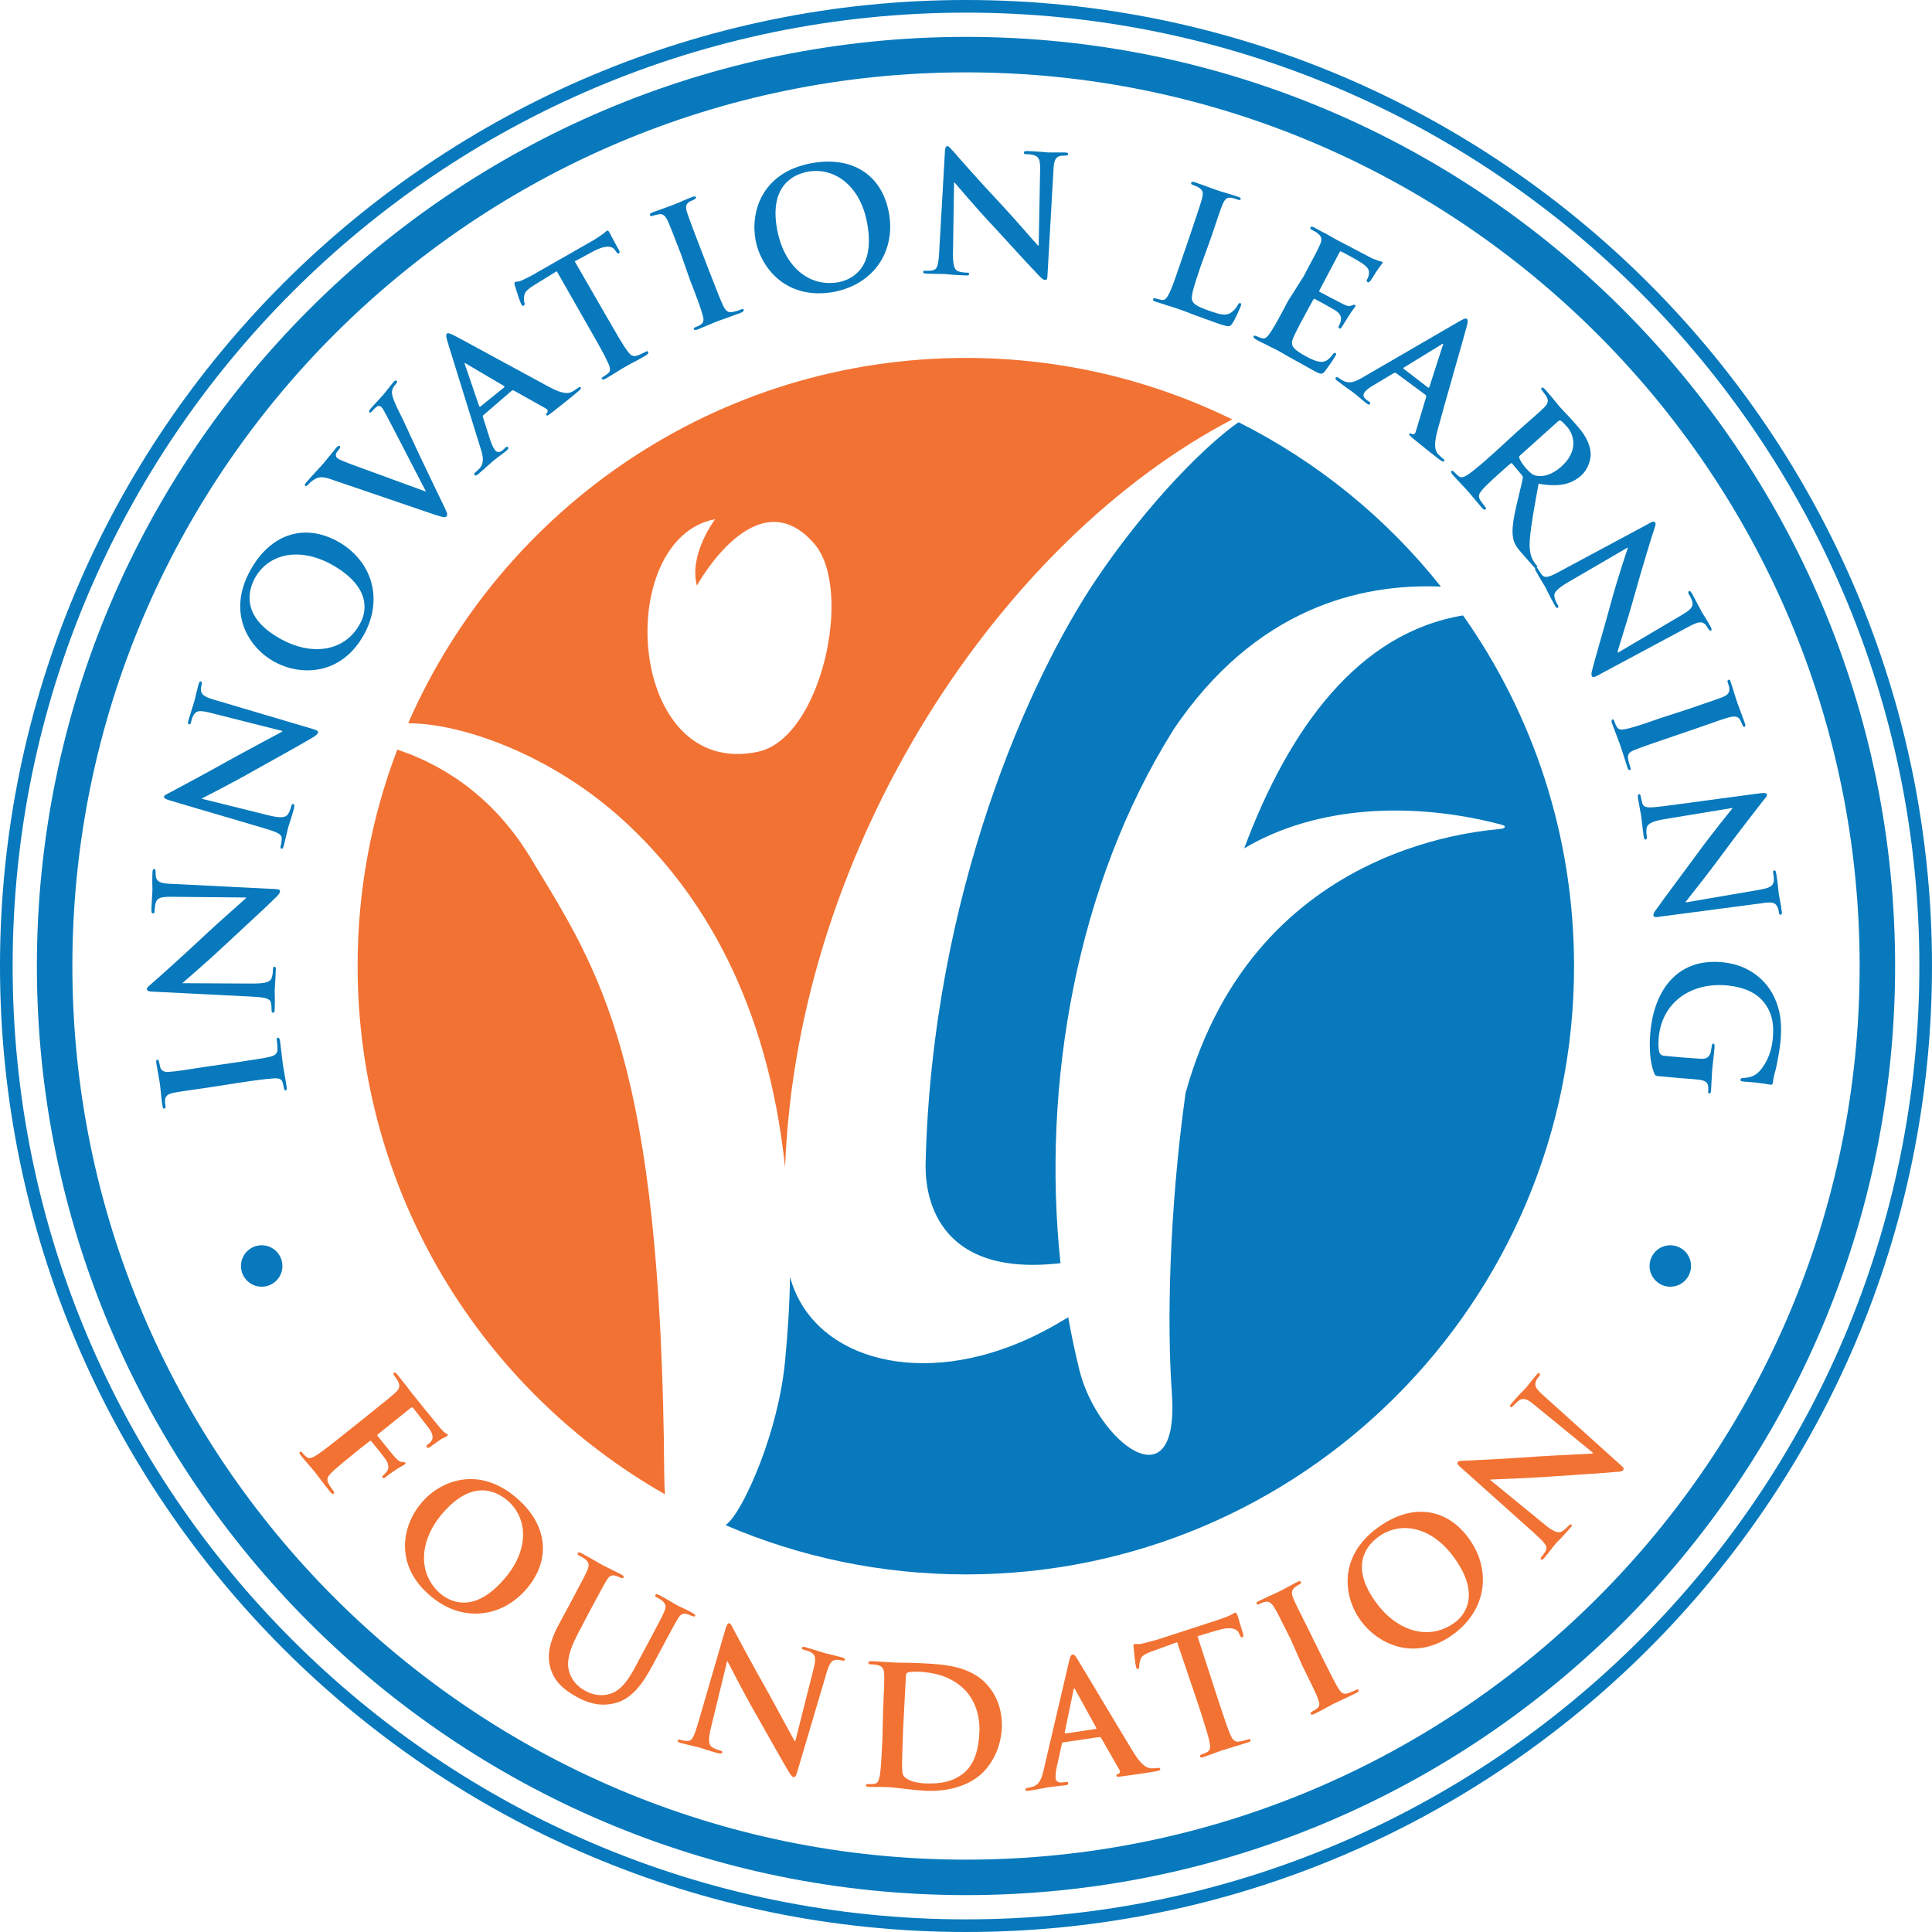 <svg width="120" height="120" viewBox="0 0 120 120" fill="none" xmlns="http://www.w3.org/2000/svg">
<path d="M41.258 91.658C41.084 65.738 37.2 60.305 32.967 53.301C30.502 49.221 27.186 47.389 24.676 46.56C23.084 50.727 22.211 55.265 22.211 59.978C22.211 74.05 29.891 86.312 41.302 92.814C41.28 92.465 41.258 92.072 41.258 91.658Z" fill="#F27233"/>
<path d="M76.931 26.226C75.076 27.491 71.389 31.091 68.094 35.978C63.949 42.131 57.905 55.506 57.491 72.24C57.447 74.007 57.949 79.375 65.869 78.458C64.691 67.418 66.851 54.938 72.851 45.382C72.872 45.338 72.851 45.382 72.872 45.338C77.934 37.811 84.458 36.218 89.498 36.437C86.116 32.182 81.84 28.691 76.931 26.226Z" fill="#0779BC"/>
<path d="M25.352 44.923C28.756 44.923 34.298 46.931 38.662 50.901C43.593 55.374 47.672 62.203 48.763 72.501C49.527 52.407 62.269 33.491 76.538 26.051C71.542 23.607 65.934 22.232 60 22.232C44.509 22.232 31.178 31.571 25.352 44.923ZM47.083 46.691C38.902 48.436 38.051 33.447 44.422 32.247C44.422 32.247 42.763 34.429 43.287 36.371C43.287 36.371 46.996 29.585 50.596 33.796C53.018 36.654 51.011 45.861 47.083 46.691Z" fill="#F27233"/>
<path d="M90.873 38.226C84.392 39.295 80.073 45.207 77.28 52.691C81.818 50.007 87.774 49.789 93.207 51.207C93.731 51.338 93.316 51.469 93.316 51.469C92.836 51.6 78.043 51.993 73.636 67.898C72.611 75.273 72.48 82.255 72.785 86.509C73.287 93.622 68.138 89.52 67.047 85.113C66.785 84.044 66.545 82.931 66.349 81.818C65.345 82.429 64.298 82.996 63.273 83.411C56.749 86.138 50.422 84.284 49.069 79.309C49.047 80.967 48.938 82.713 48.763 84.524C48.349 88.931 46.298 93.426 45.36 94.451C45.273 94.56 45.163 94.647 45.076 94.735C49.658 96.698 54.698 97.789 60 97.789C80.858 97.789 97.767 80.88 97.767 60.022C97.767 51.884 95.214 44.378 90.873 38.226Z" fill="#0779BC"/>
<path d="M12.939 67.549C11.39 67.767 11.106 67.811 10.779 67.877C10.43 67.942 10.277 68.073 10.255 68.313C10.233 68.422 10.255 68.575 10.277 68.684C10.299 68.793 10.277 68.858 10.19 68.858C10.124 68.858 10.102 68.793 10.081 68.618C10.015 68.226 9.972 67.571 9.928 67.287C9.884 67.026 9.775 66.437 9.71 66.044C9.688 65.913 9.71 65.826 9.753 65.826C9.841 65.804 9.862 65.869 9.884 65.978C9.906 66.088 9.928 66.153 9.95 66.284C10.037 66.546 10.233 66.611 10.582 66.567C10.91 66.546 11.193 66.502 12.764 66.262L14.575 66C15.557 65.847 16.386 65.738 16.801 65.629C17.062 65.564 17.237 65.455 17.237 65.149C17.237 64.997 17.215 64.778 17.193 64.626C17.172 64.517 17.193 64.451 17.259 64.451C17.324 64.451 17.368 64.517 17.39 64.626C17.477 65.302 17.543 65.957 17.586 66.218C17.63 66.458 17.739 67.091 17.804 67.506C17.826 67.637 17.804 67.724 17.739 67.724C17.695 67.724 17.651 67.702 17.63 67.571C17.608 67.418 17.564 67.287 17.543 67.2C17.477 67.004 17.281 66.96 16.997 66.982C16.561 67.004 15.753 67.113 14.75 67.266L12.939 67.549Z" fill="#0779BC"/>
<path d="M15.709 61.09C16.517 61.09 16.778 60.981 16.866 60.763C16.931 60.588 16.953 60.392 16.953 60.218C16.953 60.108 16.975 60.043 17.04 60.043C17.127 60.043 17.149 60.13 17.127 60.283C17.106 60.959 17.062 61.374 17.062 61.57C17.062 61.657 17.084 62.159 17.062 62.683C17.062 62.814 17.04 62.901 16.953 62.901C16.887 62.901 16.866 62.836 16.866 62.727C16.866 62.596 16.866 62.399 16.822 62.268C16.756 62.007 16.451 61.941 15.556 61.898L9.469 61.592C9.273 61.592 9.12 61.548 9.12 61.439C9.12 61.33 9.251 61.243 9.447 61.068C9.578 60.959 11.302 59.432 12.851 57.97C13.571 57.294 15.12 55.941 15.273 55.788V55.745L10.626 55.701C9.993 55.701 9.796 55.767 9.687 56.028C9.622 56.181 9.622 56.421 9.6 56.574C9.6 56.705 9.556 56.748 9.491 56.727C9.404 56.727 9.404 56.617 9.404 56.465C9.426 55.919 9.469 55.439 9.469 55.221C9.469 55.112 9.447 54.719 9.469 54.218C9.469 54.087 9.491 53.977 9.578 53.977C9.644 53.977 9.666 54.043 9.666 54.174C9.666 54.283 9.666 54.37 9.687 54.479C9.753 54.763 9.971 54.872 10.56 54.894L17.084 55.221C17.302 55.221 17.411 55.265 17.389 55.374C17.389 55.483 17.258 55.614 17.149 55.723C16.517 56.356 15.12 57.621 14.007 58.668C12.851 59.759 11.564 60.85 11.346 61.047V61.068L15.709 61.09Z" fill="#0779BC"/>
<path d="M16.669 50.639C17.454 50.836 17.738 50.77 17.869 50.596C17.978 50.443 18.043 50.247 18.087 50.094C18.109 49.985 18.152 49.919 18.218 49.941C18.305 49.963 18.283 50.05 18.262 50.203C18.087 50.858 17.934 51.25 17.891 51.425C17.869 51.512 17.76 51.992 17.629 52.516C17.585 52.647 17.563 52.734 17.476 52.712C17.411 52.69 17.411 52.625 17.433 52.538C17.476 52.407 17.498 52.232 17.498 52.079C17.498 51.796 17.214 51.687 16.342 51.425L10.494 49.701C10.298 49.636 10.167 49.57 10.189 49.483C10.211 49.374 10.363 49.33 10.603 49.199C10.756 49.112 12.785 48.043 14.64 46.996C15.512 46.516 17.323 45.556 17.52 45.447L17.542 45.403L13.047 44.268C12.436 44.116 12.218 44.138 12.065 44.356C11.956 44.487 11.891 44.727 11.869 44.858C11.825 44.967 11.803 45.01 11.738 44.988C11.651 44.967 11.672 44.858 11.716 44.705C11.869 44.181 12.022 43.723 12.087 43.505C12.109 43.396 12.196 43.003 12.327 42.523C12.371 42.392 12.393 42.305 12.48 42.327C12.545 42.348 12.545 42.414 12.523 42.523C12.502 42.632 12.48 42.697 12.48 42.828C12.48 43.134 12.676 43.265 13.222 43.439L19.483 45.294C19.702 45.359 19.789 45.425 19.745 45.512C19.723 45.621 19.571 45.708 19.44 45.796C18.676 46.254 17.018 47.17 15.687 47.912C14.312 48.697 12.785 49.461 12.545 49.592V49.614L16.669 50.639Z" fill="#0779BC"/>
<path d="M17.04 41.105C15.491 40.255 14.051 38.116 15.556 35.411C16.8 33.164 18.894 32.487 20.967 33.622C23.04 34.778 23.869 37.113 22.603 39.425C21.163 42 18.633 41.978 17.04 41.105ZM20.596 35.062C18.567 33.949 16.669 34.407 15.84 35.891C15.273 36.938 15.185 38.444 17.433 39.687C19.309 40.734 21.382 40.516 22.342 38.771C22.712 38.16 23.214 36.524 20.596 35.062Z" fill="#0779BC"/>
<path d="M20.531 29.76C19.942 29.563 19.745 29.629 19.418 29.847C19.287 29.934 19.178 30.065 19.112 30.131C19.047 30.196 19.003 30.196 18.96 30.174C18.894 30.131 18.96 30.021 19.069 29.912C19.418 29.498 19.832 29.083 20.072 28.8C20.247 28.603 20.552 28.21 20.88 27.818C20.967 27.73 21.054 27.643 21.098 27.709C21.163 27.752 21.12 27.818 21.076 27.883C20.967 28.014 20.88 28.123 20.858 28.232C20.858 28.32 20.88 28.385 20.945 28.451C21.054 28.538 21.316 28.647 21.709 28.8L26.422 30.523L26.443 30.501C25.876 29.41 24.24 26.225 23.891 25.592C23.825 25.461 23.738 25.331 23.672 25.265C23.607 25.221 23.52 25.178 23.432 25.243C23.323 25.309 23.214 25.418 23.127 25.527C23.061 25.592 22.996 25.658 22.952 25.614C22.887 25.57 22.931 25.483 23.061 25.331C23.411 24.938 23.716 24.632 23.803 24.523C23.912 24.392 24.218 24 24.414 23.76C24.502 23.651 24.567 23.607 24.632 23.651C24.698 23.694 24.654 23.76 24.589 23.847C24.523 23.934 24.371 24.087 24.349 24.305C24.327 24.458 24.371 24.698 24.676 25.352C25.156 26.291 25.396 26.88 25.985 28.123C26.683 29.607 27.229 30.72 27.469 31.221C27.752 31.811 27.84 31.963 27.731 32.072C27.643 32.181 27.491 32.116 26.989 31.963L20.531 29.76Z" fill="#0779BC"/>
<path d="M30.022 25.789C29.978 25.832 29.978 25.854 30 25.92L30.458 27.36C30.546 27.622 30.655 27.84 30.742 27.949C30.851 28.102 31.026 28.145 31.266 27.927L31.375 27.818C31.462 27.731 31.506 27.731 31.549 27.774C31.593 27.84 31.571 27.883 31.484 27.971C31.222 28.189 30.873 28.429 30.611 28.647C30.524 28.712 30.109 29.105 29.695 29.454C29.586 29.542 29.52 29.563 29.477 29.498C29.433 29.454 29.455 29.411 29.52 29.345C29.586 29.28 29.695 29.192 29.76 29.127C30.087 28.778 30.022 28.385 29.847 27.84L27.797 21.229C27.709 20.923 27.687 20.793 27.753 20.727C27.818 20.662 27.927 20.705 28.167 20.814C28.713 21.098 32.618 23.236 34.124 24.043C35.018 24.523 35.346 24.436 35.542 24.327C35.673 24.262 35.804 24.152 35.913 24.087C35.978 24.043 36.022 24 36.066 24.065C36.109 24.131 36.066 24.196 35.76 24.436C35.477 24.676 34.887 25.156 34.233 25.658C34.08 25.767 33.993 25.854 33.949 25.789C33.906 25.745 33.927 25.702 33.993 25.614C34.036 25.549 34.036 25.44 33.906 25.374L31.92 24.262C31.877 24.24 31.833 24.24 31.789 24.262L30.022 25.789ZM31.309 24.065C31.353 24.022 31.331 24 31.309 23.978L28.975 22.603C28.931 22.582 28.909 22.538 28.866 22.56C28.844 22.582 28.866 22.625 28.887 22.669L29.76 25.222C29.782 25.265 29.804 25.287 29.847 25.243L31.309 24.065Z" fill="#0779BC"/>
<path d="M34.582 16.844L33.273 17.651C32.771 17.957 32.575 18.131 32.553 18.415C32.531 18.611 32.553 18.742 32.575 18.808C32.597 18.895 32.597 18.938 32.531 18.982C32.466 19.026 32.422 18.982 32.379 18.895C32.291 18.742 32.008 17.848 31.986 17.76C31.942 17.629 31.942 17.564 31.986 17.52C32.051 17.477 32.204 17.52 32.422 17.411C32.706 17.28 33.055 17.106 33.339 16.931L36.895 14.902C37.179 14.727 37.353 14.597 37.484 14.509C37.593 14.4 37.659 14.357 37.702 14.335C37.768 14.291 37.811 14.357 37.877 14.488C37.986 14.684 38.313 15.317 38.444 15.535C38.488 15.622 38.51 15.688 38.444 15.731C38.379 15.775 38.335 15.731 38.248 15.6L38.182 15.513C38.029 15.295 37.637 15.186 36.83 15.622L35.695 16.233L37.811 19.898C38.291 20.727 38.684 21.426 38.968 21.797C39.142 22.037 39.295 22.189 39.6 22.08C39.731 22.037 39.95 21.927 40.08 21.862C40.19 21.797 40.233 21.797 40.255 21.862C40.299 21.927 40.233 21.993 40.146 22.058C39.557 22.407 38.968 22.691 38.728 22.844C38.531 22.953 37.964 23.324 37.615 23.52C37.506 23.586 37.419 23.586 37.375 23.542C37.353 23.498 37.375 23.455 37.484 23.389C37.615 23.302 37.724 23.237 37.789 23.171C37.942 23.04 37.899 22.8 37.768 22.538C37.593 22.146 37.2 21.426 36.72 20.597L34.582 16.844Z" fill="#0779BC"/>
<path d="M42.283 15.752C41.716 14.29 41.607 14.007 41.476 13.723C41.324 13.396 41.171 13.265 40.931 13.309C40.822 13.331 40.691 13.352 40.56 13.396C40.473 13.44 40.407 13.44 40.364 13.352C40.342 13.287 40.407 13.243 40.56 13.178C40.931 13.047 41.542 12.829 41.825 12.72C42.065 12.632 42.633 12.37 42.982 12.24C43.113 12.196 43.2 12.174 43.222 12.24C43.243 12.327 43.2 12.349 43.113 12.392C43.025 12.436 42.938 12.479 42.829 12.523C42.589 12.676 42.567 12.872 42.676 13.2C42.785 13.505 42.873 13.789 43.44 15.251L44.094 16.952C44.465 17.89 44.749 18.654 44.945 19.047C45.076 19.287 45.207 19.44 45.513 19.374C45.665 19.352 45.883 19.287 46.014 19.221C46.123 19.178 46.189 19.2 46.189 19.243C46.211 19.309 46.145 19.374 46.036 19.418C45.404 19.658 44.771 19.876 44.531 19.963C44.313 20.05 43.702 20.312 43.331 20.465C43.2 20.509 43.134 20.509 43.091 20.443C43.069 20.4 43.091 20.356 43.222 20.312C43.374 20.247 43.483 20.203 43.549 20.138C43.724 20.029 43.724 19.832 43.636 19.549C43.527 19.134 43.243 18.37 42.873 17.432L42.283 15.752Z" fill="#0779BC"/>
<path d="M46.931 14.923C46.604 13.178 47.302 10.734 50.356 10.145C52.887 9.665 54.742 10.822 55.2 13.156C55.658 15.491 54.371 17.629 51.797 18.131C48.895 18.654 47.28 16.712 46.931 14.923ZM53.847 13.789C53.411 11.52 51.818 10.363 50.16 10.669C49.004 10.887 47.782 11.803 48.284 14.334C48.698 16.451 50.182 17.891 52.124 17.52C52.844 17.367 54.415 16.712 53.847 13.789Z" fill="#0779BC"/>
<path d="M59.192 15.687C59.171 16.494 59.301 16.778 59.498 16.843C59.672 16.909 59.869 16.931 60.022 16.931C60.131 16.931 60.196 16.953 60.196 17.018C60.196 17.105 60.109 17.127 59.956 17.105C59.28 17.083 58.865 17.04 58.669 17.018C58.581 17.018 58.08 17.018 57.556 16.996C57.425 16.996 57.338 16.974 57.338 16.887C57.338 16.822 57.403 16.8 57.512 16.822C57.643 16.822 57.84 16.822 57.971 16.778C58.232 16.712 58.298 16.407 58.342 15.512L58.691 9.425C58.691 9.229 58.734 9.076 58.843 9.076C58.952 9.076 59.04 9.229 59.214 9.403C59.323 9.534 60.829 11.258 62.291 12.807C62.967 13.527 64.298 15.076 64.472 15.251H64.516L64.603 10.603C64.625 9.971 64.538 9.774 64.298 9.665C64.145 9.6 63.905 9.578 63.752 9.578C63.621 9.578 63.578 9.534 63.6 9.469C63.6 9.382 63.709 9.382 63.861 9.382C64.407 9.403 64.887 9.447 65.105 9.469C65.214 9.469 65.607 9.469 66.109 9.469C66.24 9.469 66.349 9.491 66.349 9.578C66.349 9.643 66.283 9.665 66.152 9.665C66.043 9.665 65.956 9.665 65.847 9.687C65.563 9.753 65.454 9.971 65.432 10.56L65.061 17.083C65.061 17.302 65.018 17.411 64.909 17.389C64.8 17.389 64.669 17.258 64.56 17.149C63.927 16.494 62.661 15.098 61.636 13.985C60.545 12.829 59.454 11.52 59.28 11.323H59.258L59.192 15.687Z" fill="#0779BC"/>
<path d="M74.575 16.538C74.161 17.782 73.921 18.458 74.073 18.72C74.182 18.916 74.422 19.069 75.186 19.331C75.71 19.505 76.081 19.636 76.43 19.44C76.582 19.352 76.801 19.113 76.888 18.938C76.931 18.851 76.975 18.807 77.041 18.829C77.106 18.851 77.106 18.894 77.062 19.025C77.019 19.134 76.713 19.854 76.539 20.094C76.408 20.291 76.342 20.312 75.841 20.16C75.142 19.92 74.641 19.723 74.204 19.571C73.768 19.396 73.419 19.265 73.026 19.134C72.917 19.091 72.699 19.025 72.459 18.96C72.241 18.872 71.979 18.807 71.782 18.742C71.651 18.698 71.586 18.654 71.63 18.567C71.651 18.523 71.695 18.502 71.804 18.545C71.957 18.589 72.066 18.611 72.175 18.633C72.393 18.654 72.502 18.458 72.633 18.196C72.83 17.803 73.091 17.018 73.397 16.123L73.986 14.4C74.488 12.916 74.575 12.633 74.662 12.327C74.75 11.978 74.728 11.803 74.422 11.629C74.357 11.585 74.226 11.542 74.117 11.498C74.008 11.454 73.964 11.432 73.986 11.345C74.008 11.28 74.095 11.28 74.226 11.323C74.684 11.476 75.295 11.716 75.557 11.803C75.797 11.891 76.517 12.087 76.888 12.218C77.019 12.262 77.084 12.305 77.062 12.371C77.041 12.436 76.975 12.436 76.866 12.393C76.757 12.349 76.604 12.305 76.473 12.283C76.19 12.24 76.059 12.393 75.928 12.72C75.797 13.025 75.71 13.309 75.208 14.793L74.575 16.538Z" fill="#0779BC"/>
<path d="M80.967 17.17C81.709 15.774 81.84 15.534 81.971 15.228C82.124 14.901 82.124 14.727 81.862 14.508C81.796 14.443 81.644 14.356 81.513 14.29C81.404 14.247 81.36 14.181 81.404 14.116C81.447 14.05 81.513 14.072 81.644 14.137C81.884 14.268 82.145 14.421 82.385 14.53C82.626 14.661 82.822 14.792 82.953 14.857C83.236 15.01 85.069 15.97 85.244 16.058C85.418 16.123 85.593 16.188 85.658 16.21C85.702 16.232 85.767 16.232 85.833 16.254C85.876 16.276 85.876 16.319 85.855 16.363C85.811 16.428 85.724 16.516 85.462 16.908C85.396 16.996 85.178 17.388 85.091 17.476C85.047 17.519 85.004 17.563 84.938 17.519C84.873 17.476 84.873 17.432 84.916 17.345C84.96 17.279 85.025 17.127 85.025 16.996C85.047 16.799 85.025 16.647 84.589 16.341C84.436 16.232 83.498 15.708 83.302 15.621C83.258 15.599 83.215 15.621 83.193 15.687L81.971 17.999C81.927 18.065 81.927 18.108 81.971 18.13C82.167 18.239 83.215 18.785 83.433 18.894C83.651 19.003 83.804 19.047 83.935 18.981C84.044 18.938 84.109 18.916 84.153 18.938C84.196 18.959 84.196 18.981 84.175 19.047C84.153 19.09 84.022 19.221 83.738 19.679C83.629 19.854 83.411 20.203 83.367 20.268C83.324 20.334 83.28 20.443 83.193 20.399C83.127 20.356 83.127 20.312 83.149 20.268C83.193 20.181 83.258 20.05 83.28 19.919C83.324 19.723 83.28 19.505 82.953 19.287C82.778 19.177 81.884 18.676 81.665 18.567C81.622 18.545 81.6 18.567 81.556 18.632L81.164 19.352C80.989 19.657 80.553 20.487 80.422 20.77C80.095 21.403 80.182 21.621 81.098 22.123C81.338 22.254 81.709 22.45 82.015 22.472C82.32 22.494 82.516 22.363 82.778 22.014C82.844 21.927 82.887 21.905 82.953 21.927C83.018 21.97 82.996 22.036 82.931 22.123C82.822 22.341 82.407 22.908 82.276 23.083C82.08 23.279 82.015 23.236 81.665 23.061C80.989 22.69 80.487 22.407 80.095 22.188C79.702 21.97 79.44 21.796 79.156 21.665C79.047 21.621 78.851 21.512 78.633 21.403C78.415 21.294 78.175 21.185 78 21.076C77.891 21.01 77.826 20.945 77.869 20.879C77.891 20.836 77.935 20.836 78.044 20.879C78.175 20.945 78.305 20.988 78.393 21.01C78.589 21.076 78.742 20.901 78.916 20.639C79.156 20.29 79.549 19.57 79.986 18.719L80.967 17.17Z" fill="#0779BC"/>
<path d="M86.706 23.17C86.662 23.149 86.641 23.149 86.575 23.17L85.266 23.956C85.026 24.087 84.83 24.261 84.764 24.349C84.655 24.501 84.633 24.654 84.895 24.85L85.026 24.938C85.113 25.003 85.135 25.047 85.091 25.09C85.048 25.156 84.982 25.134 84.895 25.069C84.633 24.872 84.306 24.567 84.044 24.37C83.957 24.305 83.477 23.978 83.062 23.65C82.953 23.563 82.91 23.52 82.975 23.454C83.019 23.41 83.062 23.41 83.128 23.454C83.193 23.52 83.324 23.585 83.39 23.629C83.804 23.869 84.175 23.716 84.655 23.432L90.633 19.963C90.917 19.81 91.026 19.745 91.113 19.81C91.179 19.876 91.179 19.985 91.113 20.225C90.96 20.836 89.717 25.112 89.281 26.749C89.019 27.73 89.171 28.014 89.302 28.189C89.412 28.298 89.52 28.407 89.63 28.494C89.695 28.538 89.739 28.581 89.695 28.647C89.651 28.712 89.564 28.669 89.259 28.429C88.975 28.21 88.364 27.73 87.731 27.207C87.6 27.076 87.492 27.01 87.535 26.945C87.579 26.901 87.622 26.901 87.71 26.967C87.775 26.989 87.884 26.967 87.928 26.836L88.582 24.654C88.604 24.61 88.582 24.567 88.539 24.523L86.706 23.17ZM88.692 24.065C88.735 24.087 88.757 24.087 88.779 24.043L89.608 21.469C89.63 21.425 89.651 21.381 89.63 21.36C89.608 21.338 89.564 21.36 89.52 21.403L87.208 22.821C87.164 22.843 87.164 22.887 87.186 22.909L88.692 24.065Z" fill="#0779BC"/>
<path d="M94.254 26.793C95.433 25.745 95.651 25.571 95.891 25.331C96.131 25.091 96.218 24.916 96.044 24.611C96 24.545 95.891 24.392 95.804 24.283C95.738 24.196 95.695 24.131 95.76 24.087C95.804 24.043 95.869 24.087 95.978 24.196C96.349 24.611 96.742 25.113 96.894 25.287C97.135 25.549 97.68 26.116 97.876 26.356C98.313 26.836 98.727 27.403 98.793 28.08C98.836 28.429 98.705 29.083 98.204 29.542C97.636 30.043 96.894 30.283 95.564 30.043C95.302 31.505 95.084 32.64 95.018 33.534C94.953 34.363 95.171 34.734 95.258 34.865C95.324 34.974 95.367 35.04 95.433 35.105C95.498 35.171 95.498 35.214 95.454 35.258C95.389 35.323 95.324 35.28 95.236 35.171L94.582 34.429C94.189 33.992 94.058 33.774 93.993 33.469C93.884 32.989 93.971 32.356 94.189 31.396C94.342 30.72 94.56 29.891 94.582 29.694C94.604 29.607 94.56 29.563 94.516 29.498L93.927 28.8C93.884 28.756 93.862 28.756 93.818 28.8L93.709 28.887C92.989 29.52 92.378 30.065 92.094 30.392C91.898 30.611 91.767 30.807 91.942 31.069C92.029 31.2 92.16 31.374 92.247 31.483C92.313 31.549 92.313 31.593 92.269 31.636C92.225 31.68 92.138 31.658 92.051 31.549C91.658 31.091 91.178 30.502 91.069 30.392C90.938 30.24 90.48 29.782 90.218 29.476C90.131 29.367 90.109 29.302 90.153 29.258C90.196 29.214 90.24 29.236 90.327 29.323C90.436 29.433 90.524 29.52 90.611 29.585C90.785 29.716 90.982 29.607 91.244 29.433C91.593 29.192 92.225 28.647 92.924 28.014L94.254 26.793ZM94.451 28.254C94.364 28.32 94.342 28.363 94.364 28.451C94.451 28.669 94.625 28.909 94.8 29.105C95.084 29.411 95.193 29.498 95.411 29.542C95.782 29.629 96.349 29.542 96.982 28.974C98.073 27.992 97.745 26.989 97.353 26.531C97.178 26.334 97.047 26.203 96.96 26.138C96.894 26.094 96.851 26.116 96.785 26.16L94.451 28.254Z" fill="#0779BC"/>
<path d="M97.375 36.175C96.677 36.589 96.502 36.829 96.546 37.047C96.568 37.222 96.655 37.418 96.742 37.549C96.808 37.658 96.808 37.702 96.764 37.745C96.699 37.789 96.633 37.724 96.568 37.593C96.241 37.004 96.066 36.633 95.979 36.458C95.935 36.371 95.673 35.978 95.412 35.498C95.346 35.389 95.302 35.302 95.39 35.258C95.433 35.236 95.499 35.28 95.542 35.367C95.608 35.476 95.717 35.651 95.804 35.738C96.001 35.935 96.284 35.825 97.07 35.389L102.437 32.509C102.612 32.4 102.764 32.356 102.808 32.465C102.873 32.575 102.786 32.706 102.721 32.946C102.655 33.12 101.979 35.302 101.412 37.353C101.15 38.313 100.517 40.255 100.473 40.495L100.495 40.538L104.488 38.182C105.033 37.855 105.164 37.68 105.121 37.418C105.099 37.244 104.968 37.026 104.902 36.916C104.837 36.807 104.859 36.764 104.902 36.72C104.968 36.676 105.033 36.764 105.121 36.916C105.382 37.396 105.601 37.833 105.71 38.029C105.775 38.138 105.993 38.465 106.233 38.902C106.299 39.011 106.342 39.12 106.277 39.164C106.233 39.185 106.168 39.164 106.102 39.055C106.059 38.967 106.015 38.902 105.928 38.793C105.71 38.575 105.492 38.618 104.968 38.88L99.23 41.956C99.033 42.066 98.924 42.087 98.881 42C98.815 41.891 98.859 41.738 98.902 41.586C99.121 40.713 99.666 38.902 100.059 37.44C100.473 35.913 101.019 34.298 101.106 34.036L101.084 34.015L97.375 36.175Z" fill="#0779BC"/>
<path d="M104.902 44.029C106.386 43.527 106.67 43.418 106.975 43.309C107.302 43.178 107.433 43.025 107.411 42.785C107.411 42.676 107.368 42.545 107.324 42.414C107.281 42.327 107.281 42.262 107.368 42.218C107.433 42.196 107.477 42.262 107.521 42.436C107.651 42.807 107.826 43.44 107.935 43.723C108.022 43.963 108.241 44.531 108.371 44.902C108.415 45.032 108.415 45.12 108.371 45.142C108.284 45.163 108.262 45.12 108.219 45.011C108.175 44.923 108.153 44.836 108.088 44.727C107.957 44.487 107.761 44.465 107.411 44.553C107.084 44.64 106.822 44.727 105.339 45.251L103.615 45.84C102.655 46.167 101.891 46.429 101.477 46.603C101.215 46.712 101.062 46.843 101.128 47.149C101.15 47.302 101.215 47.52 101.259 47.651C101.302 47.76 101.281 47.825 101.237 47.825C101.171 47.847 101.106 47.782 101.084 47.672C100.866 47.018 100.691 46.407 100.582 46.145C100.495 45.927 100.277 45.316 100.124 44.923C100.081 44.792 100.081 44.727 100.146 44.683C100.19 44.662 100.233 44.705 100.277 44.814C100.321 44.967 100.386 45.076 100.43 45.163C100.539 45.338 100.713 45.338 101.019 45.273C101.455 45.185 102.219 44.923 103.157 44.596L104.902 44.029Z" fill="#0779BC"/>
<path d="M103.375 50.88C102.59 51.011 102.328 51.185 102.284 51.404C102.241 51.578 102.262 51.774 102.284 51.949C102.306 52.058 102.284 52.123 102.219 52.145C102.131 52.167 102.11 52.058 102.088 51.927C102.001 51.273 101.957 50.858 101.935 50.662C101.913 50.574 101.826 50.094 101.739 49.571C101.717 49.44 101.717 49.353 101.804 49.331C101.87 49.331 101.891 49.374 101.913 49.483C101.935 49.614 101.979 49.789 102.022 49.942C102.153 50.203 102.437 50.182 103.331 50.073L109.375 49.265C109.571 49.243 109.724 49.243 109.746 49.353C109.768 49.462 109.637 49.571 109.484 49.767C109.375 49.92 107.957 51.709 106.713 53.411C106.124 54.218 104.859 55.811 104.706 56.007V56.051L109.288 55.265C109.899 55.156 110.095 55.047 110.161 54.785C110.204 54.633 110.161 54.371 110.139 54.24C110.117 54.109 110.139 54.065 110.204 54.065C110.291 54.044 110.313 54.174 110.335 54.327C110.422 54.851 110.466 55.353 110.488 55.571C110.51 55.68 110.597 56.073 110.662 56.574C110.684 56.705 110.684 56.814 110.597 56.814C110.531 56.814 110.488 56.771 110.488 56.64C110.466 56.531 110.466 56.465 110.401 56.334C110.27 56.051 110.051 56.007 109.484 56.094L103.026 56.945C102.808 56.989 102.699 56.945 102.699 56.858C102.677 56.749 102.786 56.596 102.873 56.487C103.397 55.745 104.531 54.24 105.426 53.018C106.364 51.731 107.433 50.422 107.608 50.203V50.182L103.375 50.88Z" fill="#0779BC"/>
<path d="M103.113 66.85C102.829 66.829 102.807 66.807 102.764 66.698C102.458 66 102.436 64.974 102.502 64.189C102.698 61.658 104.073 59.52 106.909 59.76C108.567 59.891 109.636 60.829 110.138 61.81C110.662 62.836 110.662 63.774 110.596 64.625C110.531 65.345 110.335 66.24 110.291 66.436C110.225 66.654 110.138 67.003 110.116 67.243C110.095 67.374 110.051 67.374 109.985 67.374C109.876 67.374 109.593 67.265 108.305 67.178C108.131 67.156 108.087 67.134 108.109 67.047C108.109 66.981 108.175 66.96 108.262 66.96C108.502 66.938 108.829 66.916 109.135 66.676C109.484 66.392 110.029 65.607 110.116 64.451C110.16 63.883 110.182 63.12 109.636 62.356C109.2 61.745 108.458 61.309 107.193 61.2C104.967 61.025 103.2 62.312 103.025 64.472C103.004 64.734 102.982 65.105 103.069 65.367C103.135 65.52 103.265 65.585 103.44 65.585L104.4 65.672C104.924 65.716 105.316 65.738 105.622 65.76C105.971 65.781 106.145 65.694 106.255 65.367C106.276 65.28 106.298 65.105 106.32 64.974C106.32 64.887 106.364 64.822 106.407 64.822C106.495 64.822 106.495 64.909 106.495 65.04C106.451 65.585 106.364 66.218 106.342 66.523C106.32 66.85 106.298 67.396 106.276 67.723C106.276 67.854 106.233 67.92 106.167 67.92C106.102 67.92 106.08 67.854 106.102 67.789C106.102 67.701 106.102 67.636 106.102 67.505C106.08 67.222 105.905 67.112 105.556 67.069C105.251 67.025 104.836 67.003 104.313 66.96L103.113 66.85Z" fill="#0779BC"/>
<path d="M60 117.709C28.167 117.709 2.291 91.811 2.291 60C2.291 28.189 28.167 2.291 60 2.291C91.833 2.291 117.709 28.167 117.709 60C117.709 91.833 91.833 117.709 60 117.709ZM60 4.495C29.389 4.495 4.495 29.389 4.495 60C4.495 90.611 29.389 115.506 60 115.506C90.611 115.506 115.506 90.611 115.506 60C115.506 29.389 90.611 4.495 60 4.495Z" fill="#0779BC"/>
<path d="M60 120C26.924 120 0 93.076 0 60C0 26.924 26.924 0 60 0C93.076 0 120 26.924 120 60C120 93.076 93.076 120 60 120ZM60 0.785C27.338 0.785 0.785 27.36 0.785 60C0.785 92.64 27.338 119.215 60 119.215C92.662 119.215 119.215 92.662 119.215 60C119.215 27.338 92.662 0.785 60 0.785Z" fill="#0779BC"/>
<path d="M22.277 90.044C21.513 90.676 20.902 91.156 20.597 91.462C20.378 91.68 20.248 91.855 20.4 92.138C20.466 92.269 20.597 92.444 20.684 92.575C20.771 92.684 20.771 92.727 20.728 92.771C20.662 92.814 20.597 92.771 20.509 92.662C20.095 92.16 19.724 91.636 19.549 91.418C19.375 91.2 18.939 90.72 18.698 90.415C18.611 90.305 18.568 90.24 18.633 90.174C18.677 90.153 18.72 90.153 18.786 90.24C18.873 90.371 18.982 90.436 19.048 90.502C19.2 90.633 19.419 90.545 19.68 90.371C20.051 90.131 20.662 89.651 21.426 89.04L22.844 87.905C24.066 86.924 24.284 86.749 24.546 86.509C24.808 86.269 24.873 86.094 24.72 85.789C24.677 85.702 24.589 85.571 24.502 85.462C24.437 85.374 24.415 85.309 24.459 85.265C24.524 85.222 24.589 85.265 24.698 85.396C24.873 85.615 25.048 85.855 25.222 86.051C25.375 86.269 25.528 86.465 25.615 86.575C25.855 86.88 27.186 88.516 27.338 88.691C27.469 88.844 27.557 88.931 27.644 88.996C27.709 89.04 27.753 89.04 27.797 89.084C27.819 89.105 27.819 89.171 27.775 89.193C27.709 89.236 27.6 89.28 27.36 89.411C27.273 89.476 26.793 89.825 26.684 89.891C26.619 89.934 26.553 89.956 26.509 89.891C26.466 89.825 26.488 89.782 26.575 89.716C26.64 89.673 26.771 89.564 26.837 89.433C26.902 89.28 26.88 89.018 26.64 88.713L25.659 87.447C25.615 87.404 25.571 87.404 25.484 87.469L23.477 89.084C23.433 89.127 23.411 89.149 23.455 89.193L24.284 90.218C24.393 90.349 24.48 90.458 24.589 90.567C24.72 90.72 24.851 90.807 25.004 90.807C25.091 90.807 25.135 90.807 25.178 90.851C25.2 90.873 25.2 90.916 25.135 90.96C25.091 91.004 24.851 91.113 24.589 91.287C24.415 91.396 24.022 91.68 23.979 91.724C23.913 91.789 23.826 91.855 23.76 91.767C23.717 91.724 23.76 91.658 23.826 91.615C23.891 91.571 23.957 91.484 24.044 91.374C24.131 91.244 24.175 91.004 24 90.72C23.869 90.502 23.171 89.651 23.062 89.52C23.04 89.476 22.997 89.476 22.953 89.52L22.277 90.044Z" fill="#F27233"/>
<path d="M26.183 93.338C27.317 91.986 29.695 91.004 32.052 93.011C34.015 94.669 34.255 96.851 32.728 98.662C31.201 100.473 28.713 100.822 26.728 99.12C24.459 97.2 24.983 94.735 26.183 93.338ZM31.375 98.007C32.881 96.24 32.793 94.277 31.506 93.186C30.59 92.422 29.15 92.051 27.47 94.015C26.073 95.651 25.877 97.724 27.383 99.011C27.95 99.469 29.455 100.298 31.375 98.007Z" fill="#F27233"/>
<path d="M35.455 99.513C36.197 98.117 36.328 97.877 36.459 97.571C36.612 97.244 36.612 97.069 36.35 96.851C36.284 96.786 36.132 96.698 36.001 96.633C35.892 96.589 35.848 96.524 35.892 96.459C35.935 96.393 36.001 96.415 36.132 96.48C36.612 96.742 37.179 97.069 37.441 97.222C37.659 97.331 38.248 97.615 38.575 97.789C38.706 97.855 38.772 97.92 38.728 97.986C38.684 98.051 38.619 98.029 38.532 97.986C38.422 97.942 38.379 97.92 38.248 97.877C37.986 97.789 37.812 97.898 37.637 98.226C37.462 98.509 37.332 98.771 36.59 100.146L35.913 101.433C35.215 102.764 35.172 103.462 35.433 104.051C35.673 104.597 36.066 104.858 36.372 105.033C36.764 105.251 37.332 105.382 37.899 105.208C38.663 104.968 39.142 104.16 39.623 103.222L40.233 102.088C40.975 100.691 41.106 100.451 41.237 100.146C41.39 99.819 41.39 99.644 41.128 99.426C41.062 99.36 40.91 99.273 40.822 99.229C40.713 99.186 40.67 99.12 40.713 99.055C40.757 98.989 40.822 99.011 40.953 99.077C41.412 99.317 41.979 99.666 41.979 99.666C42.088 99.731 42.677 99.993 43.026 100.189C43.157 100.255 43.201 100.32 43.179 100.364C43.135 100.429 43.07 100.408 42.961 100.364C42.852 100.32 42.808 100.298 42.677 100.255C42.415 100.168 42.241 100.277 42.066 100.604C41.892 100.888 41.761 101.149 41.019 102.524L40.495 103.506C39.95 104.509 39.273 105.535 38.161 105.797C37.222 106.015 36.502 105.753 35.913 105.448C35.433 105.186 34.561 104.706 34.233 103.746C33.993 103.069 33.993 102.218 34.713 100.888L35.455 99.513Z" fill="#F27233"/>
<path d="M44.16 107.302C43.964 108.087 44.029 108.371 44.204 108.502C44.356 108.611 44.553 108.676 44.706 108.72C44.815 108.742 44.88 108.785 44.858 108.851C44.836 108.938 44.749 108.916 44.596 108.894C43.942 108.72 43.549 108.567 43.375 108.524C43.287 108.502 42.807 108.393 42.284 108.262C42.153 108.218 42.066 108.196 42.087 108.109C42.109 108.044 42.175 108.044 42.262 108.065C42.393 108.109 42.567 108.131 42.72 108.131C43.004 108.131 43.113 107.847 43.375 106.974L45.076 101.127C45.142 100.931 45.207 100.8 45.295 100.822C45.404 100.844 45.447 100.996 45.578 101.236C45.666 101.389 46.735 103.418 47.782 105.251C48.262 106.124 49.222 107.913 49.353 108.131L49.396 108.153L50.531 103.658C50.684 103.047 50.662 102.829 50.444 102.676C50.313 102.567 50.073 102.502 49.942 102.48C49.833 102.436 49.789 102.414 49.811 102.349C49.833 102.262 49.942 102.284 50.095 102.327C50.618 102.48 51.076 102.633 51.295 102.698C51.404 102.72 51.796 102.807 52.276 102.938C52.407 102.982 52.495 103.004 52.473 103.091C52.451 103.156 52.386 103.156 52.276 103.134C52.167 103.113 52.102 103.091 51.971 103.091C51.666 103.091 51.535 103.287 51.36 103.833L49.505 110.094C49.44 110.313 49.375 110.4 49.287 110.378C49.178 110.356 49.091 110.204 49.004 110.073C48.545 109.309 47.629 107.651 46.865 106.32C46.08 104.945 45.316 103.418 45.185 103.178H45.164L44.16 107.302Z" fill="#F27233"/>
<path d="M54.851 106.21C54.917 104.64 54.939 104.356 54.917 104.029C54.917 103.68 54.83 103.505 54.502 103.418C54.415 103.396 54.24 103.374 54.109 103.374C54 103.374 53.935 103.352 53.935 103.265C53.935 103.2 54 103.178 54.175 103.178C54.72 103.2 55.375 103.265 55.659 103.265C55.986 103.287 56.64 103.265 57.251 103.309C58.539 103.374 60.262 103.44 61.331 104.661C61.833 105.229 62.27 106.101 62.226 107.323C62.16 108.632 61.571 109.592 60.982 110.16C60.48 110.618 59.389 111.316 57.469 111.229C57.099 111.207 56.684 111.163 56.291 111.12C55.899 111.076 55.55 111.032 55.288 111.01C55.179 111.01 54.939 110.989 54.699 110.989C54.459 110.989 54.197 110.989 53.979 110.989C53.848 110.989 53.782 110.945 53.782 110.88C53.782 110.836 53.826 110.792 53.957 110.814C54.109 110.814 54.24 110.814 54.328 110.792C54.546 110.77 54.59 110.53 54.655 110.247C54.72 109.81 54.764 109.003 54.808 108.043L54.851 106.21ZM56.095 107.41C56.051 108.501 56.029 109.309 56.029 109.505C56.029 109.767 56.029 110.181 56.117 110.29C56.248 110.487 56.64 110.727 57.448 110.77C58.495 110.814 59.215 110.64 59.848 110.138C60.524 109.592 60.786 108.676 60.83 107.607C60.895 106.298 60.371 105.425 59.957 104.989C59.04 104.05 57.884 103.876 57.077 103.832C56.88 103.832 56.488 103.832 56.4 103.876C56.313 103.92 56.27 103.963 56.27 104.072C56.248 104.421 56.204 105.316 56.16 106.145L56.095 107.41Z" fill="#F27233"/>
<path d="M66.044 108.219C66 108.219 65.978 108.24 65.957 108.306L65.629 109.789C65.564 110.051 65.564 110.313 65.564 110.444C65.586 110.619 65.695 110.749 66.022 110.706L66.175 110.684C66.306 110.662 66.328 110.684 66.349 110.749C66.371 110.837 66.306 110.859 66.197 110.88C65.869 110.924 65.433 110.968 65.106 111.011C64.997 111.033 64.429 111.142 63.906 111.229C63.775 111.251 63.709 111.229 63.688 111.164C63.688 111.099 63.709 111.077 63.797 111.055C63.884 111.033 64.037 111.011 64.102 110.989C64.56 110.859 64.691 110.488 64.822 109.942L66.393 103.222C66.458 102.917 66.524 102.786 66.611 102.764C66.698 102.742 66.786 102.829 66.917 103.048C67.244 103.571 69.513 107.389 70.407 108.851C70.931 109.702 71.258 109.811 71.477 109.833C71.629 109.833 71.782 109.833 71.913 109.811C72 109.789 72.044 109.811 72.066 109.877C72.088 109.964 72 109.986 71.608 110.051C71.237 110.117 70.495 110.226 69.666 110.335C69.491 110.357 69.36 110.379 69.338 110.291C69.338 110.226 69.36 110.204 69.469 110.182C69.535 110.16 69.6 110.051 69.535 109.942L68.4 107.957C68.378 107.913 68.335 107.891 68.291 107.891L66.044 108.219ZM68.051 107.389C68.095 107.389 68.117 107.346 68.095 107.324L66.786 104.946C66.764 104.902 66.742 104.859 66.72 104.859C66.698 104.859 66.677 104.924 66.677 104.968L66.131 107.608C66.131 107.651 66.153 107.673 66.175 107.673L68.051 107.389Z" fill="#F27233"/>
<path d="M73.113 102L71.673 102.524C71.106 102.72 70.888 102.851 70.822 103.113C70.778 103.287 70.757 103.418 70.757 103.505C70.757 103.593 70.757 103.636 70.691 103.658C70.626 103.68 70.582 103.636 70.56 103.527C70.517 103.374 70.408 102.414 70.408 102.327C70.386 102.196 70.408 102.131 70.473 102.109C70.56 102.087 70.691 102.153 70.931 102.087C71.215 102.022 71.608 101.913 71.935 101.825L75.819 100.56C76.124 100.451 76.342 100.364 76.473 100.298C76.604 100.211 76.691 100.167 76.713 100.167C76.778 100.145 76.8 100.211 76.866 100.342C76.931 100.538 77.128 101.236 77.215 101.498C77.237 101.607 77.237 101.673 77.171 101.694C77.084 101.716 77.062 101.673 76.997 101.542L76.953 101.433C76.844 101.193 76.495 100.996 75.622 101.258L74.379 101.629L75.688 105.665C75.993 106.56 76.233 107.345 76.429 107.76C76.538 108.022 76.669 108.218 76.975 108.174C77.128 108.153 77.346 108.087 77.499 108.044C77.608 108 77.673 108.022 77.673 108.065C77.695 108.131 77.629 108.196 77.52 108.218C76.866 108.436 76.233 108.611 75.971 108.698C75.753 108.764 75.142 109.004 74.749 109.135C74.618 109.178 74.553 109.178 74.531 109.091C74.509 109.047 74.553 109.004 74.662 108.96C74.815 108.916 74.924 108.851 75.011 108.807C75.186 108.698 75.186 108.458 75.12 108.174C75.033 107.738 74.771 106.974 74.488 106.058L73.113 102Z" fill="#F27233"/>
<path d="M80.16 101.804C79.462 100.408 79.331 100.146 79.157 99.862C78.982 99.557 78.808 99.448 78.59 99.491C78.481 99.513 78.35 99.557 78.24 99.622C78.153 99.666 78.088 99.688 78.044 99.6C78.022 99.535 78.088 99.491 78.219 99.426C78.568 99.251 79.157 98.989 79.441 98.858C79.68 98.749 80.204 98.444 80.553 98.269C80.684 98.204 80.75 98.182 80.793 98.248C80.837 98.313 80.793 98.378 80.684 98.422C80.597 98.466 80.531 98.509 80.422 98.597C80.204 98.771 80.204 98.968 80.335 99.295C80.466 99.6 80.597 99.862 81.295 101.258L82.102 102.895C82.561 103.789 82.91 104.531 83.15 104.902C83.302 105.142 83.455 105.273 83.739 105.164C83.87 105.12 84.088 105.033 84.219 104.968C84.328 104.924 84.371 104.924 84.393 104.968C84.415 105.033 84.371 105.098 84.262 105.142C83.651 105.448 83.062 105.709 82.8 105.84C82.582 105.949 82.015 106.277 81.644 106.451C81.513 106.517 81.448 106.517 81.404 106.451C81.382 106.408 81.404 106.364 81.513 106.298C81.644 106.233 81.753 106.146 81.819 106.102C81.993 105.971 81.971 105.797 81.862 105.513C81.71 105.098 81.339 104.378 80.902 103.484L80.16 101.804Z" fill="#F27233"/>
<path d="M84.524 100.669C83.477 99.251 83.062 96.72 85.571 94.888C87.644 93.36 89.826 93.622 91.222 95.542C92.618 97.44 92.4 99.928 90.284 101.499C87.906 103.244 85.615 102.153 84.524 100.669ZM90.284 96.699C88.909 94.822 86.989 94.451 85.615 95.455C84.655 96.153 83.957 97.484 85.484 99.557C86.749 101.28 88.713 101.957 90.328 100.8C90.917 100.386 92.051 99.099 90.284 96.699Z" fill="#F27233"/>
<path d="M95.891 94.647C96.502 95.171 96.807 95.237 97.004 95.127C97.156 95.04 97.309 94.888 97.418 94.778C97.484 94.691 97.549 94.669 97.593 94.691C97.658 94.735 97.615 94.822 97.505 94.931C97.069 95.433 96.764 95.738 96.633 95.869C96.567 95.935 96.284 96.328 95.934 96.742C95.847 96.851 95.782 96.917 95.716 96.851C95.673 96.808 95.695 96.742 95.76 96.677C95.847 96.567 95.956 96.437 96.022 96.284C96.131 96.022 95.934 95.804 95.258 95.193L90.72 91.135C90.567 91.004 90.48 90.873 90.545 90.808C90.611 90.72 90.785 90.742 91.047 90.72C91.222 90.72 93.513 90.611 95.629 90.458C96.611 90.393 98.662 90.306 98.902 90.284L98.945 90.24L95.345 87.295C94.865 86.88 94.647 86.837 94.407 86.946C94.254 87.033 94.102 87.207 93.993 87.317C93.905 87.404 93.862 87.426 93.818 87.382C93.753 87.338 93.818 87.229 93.927 87.12C94.276 86.706 94.625 86.357 94.778 86.204C94.844 86.117 95.084 85.811 95.411 85.418C95.498 85.309 95.585 85.244 95.629 85.309C95.673 85.353 95.651 85.418 95.585 85.506C95.52 85.593 95.454 85.637 95.411 85.767C95.28 86.051 95.389 86.248 95.825 86.64L100.669 91.004C100.844 91.157 100.887 91.244 100.822 91.309C100.756 91.397 100.582 91.418 100.429 91.418C99.534 91.506 97.636 91.615 96.131 91.724C94.56 91.833 92.836 91.877 92.575 91.898L92.553 91.92L95.891 94.647Z" fill="#F27233"/>
<path d="M103.745 79.92C104.456 79.92 105.033 79.344 105.033 78.633C105.033 77.922 104.456 77.346 103.745 77.346C103.034 77.346 102.458 77.922 102.458 78.633C102.458 79.344 103.034 79.92 103.745 79.92Z" fill="#0779BC"/>
<path d="M16.254 79.92C16.965 79.92 17.541 79.344 17.541 78.633C17.541 77.922 16.965 77.346 16.254 77.346C15.543 77.346 14.967 77.922 14.967 78.633C14.967 79.344 15.543 79.92 16.254 79.92Z" fill="#0779BC"/>
</svg>
